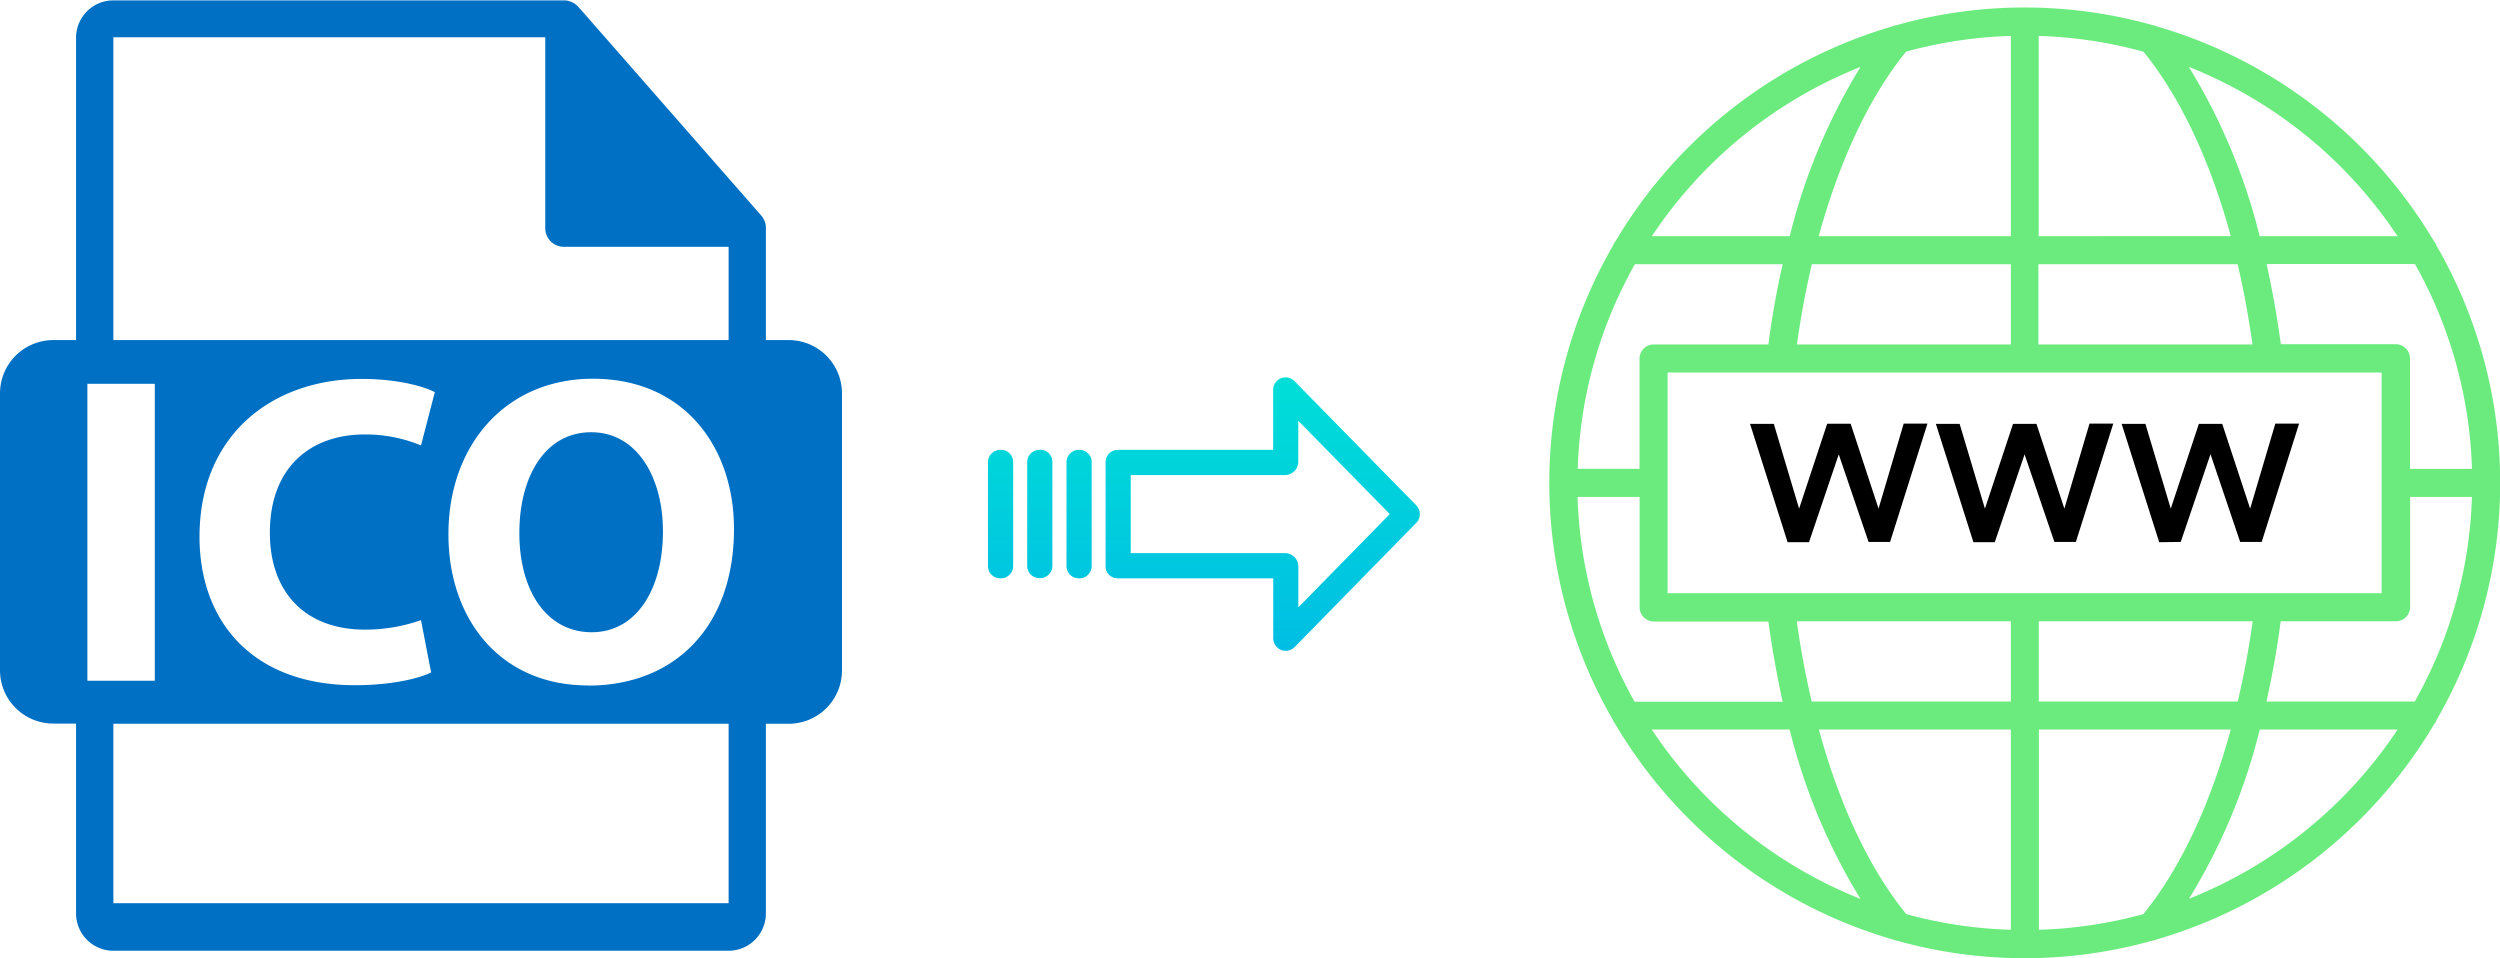 <svg xmlns="http://www.w3.org/2000/svg" xmlns:xlink="http://www.w3.org/1999/xlink" viewBox="0 0 525.9 201.57"><defs><style>.cls-1{fill:#6beb7d;}.cls-2{fill:#0070c4;}.cls-3{fill:url(#linear-gradient);}.cls-4{fill:url(#linear-gradient-2);}.cls-5{fill:url(#linear-gradient-3);}.cls-6{fill:url(#linear-gradient-4);}</style><linearGradient id="linear-gradient" x1="265.62" y1="135.73" x2="265.62" y2="16.53" gradientTransform="matrix(1, 0, 0, -1, 0, 185.04)" gradientUnits="userSpaceOnUse"><stop offset="0" stop-color="#00efd1"/><stop offset="1" stop-color="#00acea"/></linearGradient><linearGradient id="linear-gradient-2" x1="226.97" y1="135.73" x2="226.97" y2="16.53" xlink:href="#linear-gradient"/><linearGradient id="linear-gradient-3" x1="218.72" y1="135.73" x2="218.72" y2="16.53" xlink:href="#linear-gradient"/><linearGradient id="linear-gradient-4" x1="210.48" y1="135.73" x2="210.48" y2="16.53" xlink:href="#linear-gradient"/></defs><title>ico to webp</title><g id="Layer_2" data-name="Layer 2"><g id="Layer_5_Image" data-name="Layer 5 Image"><path class="cls-1" d="M512,152.42a2.57,2.57,0,0,0,.53-.92,99.64,99.64,0,0,0,0-99.85,2.57,2.57,0,0,0-.53-.92A100.42,100.42,0,0,0,453.69,5.54a3,3,0,0,0-.78-.23,99.49,99.49,0,0,0-54,0,2.84,2.84,0,0,0-.77.22,100.41,100.41,0,0,0-58.29,45.2,2.91,2.91,0,0,0-.53.92,99.64,99.64,0,0,0,0,99.85,2.91,2.91,0,0,0,.53.92,100.45,100.45,0,0,0,58.23,45.19,3.26,3.26,0,0,0,.81.23,99.57,99.57,0,0,0,54,0,3.17,3.17,0,0,0,.85-.24A100.42,100.42,0,0,0,512,152.42Zm-83.1,43.17V153.47h40.36c-4.39,16.05-10.71,29.39-18.38,38.82A93.41,93.41,0,0,1,428.86,195.59ZM401,192.29c-7.68-9.43-14-22.76-18.38-38.82H423v42.12A93.41,93.41,0,0,1,401,192.29Zm-69.09-87.76h13v23.21a3,3,0,0,0,2.95,3H372c.79,5.78,1.8,11.43,3,16.88H343.86a93.59,93.59,0,0,1-12-43Zm12-48.95H375c-1.24,5.45-2.25,11.1-3,16.88H347.84a3,3,0,0,0-2.95,3V98.62h-13a93.59,93.59,0,0,1,12-43ZM423,7.56V49.68H382.59c4.39-16,10.7-29.39,18.38-38.82a93.41,93.41,0,0,1,22-3.3Zm27.89,3.3c7.67,9.43,14,22.76,18.38,38.82H428.86V7.56A93.41,93.41,0,0,1,450.84,10.86Zm69.08,87.77h-13V75.41a3,3,0,0,0-3-3H479.8c-.78-5.78-1.8-11.42-3-16.88H508a93.46,93.46,0,0,1,12,43Zm-12,48.94H476.76c1.24-5.45,2.26-11.1,3-16.88H504a3,3,0,0,0,3-3V104.53h13a93.46,93.46,0,0,1-12,43Zm-79.09,0V130.69h45c-.81,5.79-1.86,11.44-3.15,16.88ZM350.8,124.78V78.37H501v46.41Zm123-52.32h-45V55.58H470.7C472,61,473,66.67,473.84,72.46ZM423,55.58V72.46H378c.81-5.79,1.86-11.44,3.14-16.88Zm-45,75.11h45v16.88H381.11c-1.28-5.44-2.33-11.09-3.14-16.88Zm82.46,58.4a125,125,0,0,0,14.9-35.62h29a94.57,94.57,0,0,1-43.92,35.61ZM504.34,49.68h-29a125.34,125.34,0,0,0-14.91-35.62,94.65,94.65,0,0,1,43.92,35.62ZM391.39,14.06a125,125,0,0,0-14.9,35.62h-29a94.6,94.6,0,0,1,43.91-35.61ZM347.47,153.47h29a125.32,125.32,0,0,0,14.9,35.62A94.68,94.68,0,0,1,347.47,153.47Z"/><path d="M395.17,107,389.3,89.13h-4.93L378.46,107l-5.32-17.83h-5l7.9,24.89h4.5l6.26-18.48L393.07,114h4.53l7.86-24.89h-5Z"/><path d="M432.16,114h4.52l7.87-24.89h-5L434.26,107l-5.87-17.83h-4.93L417.55,107l-5.32-17.83h-5l7.9,24.89h4.49l6.27-18.48Z"/><path d="M458.74,114,465,95.54,471.24,114h4.53l7.87-24.89h-5L473.34,107l-5.87-17.83h-4.92L456.64,107l-5.33-17.83h-5l7.9,24.89Z"/></g><g id="Layer_2-2" data-name="Layer 2"><path class="cls-2" d="M124.36,90.92c-9.55,0-15.11,9.08-15.11,21.23S115,133,124.46,133s15-9.08,15-21.22C139.47,100.56,134.1,90.92,124.36,90.92Z"/><path class="cls-2" d="M165.91,71.54h-4.8V48.37a3.27,3.27,0,0,0,0-.44,3.92,3.92,0,0,0-.93-2.54l-38.56-44s0,0,0,0a3.8,3.8,0,0,0-.79-.65,2.07,2.07,0,0,0-.25-.15,3.8,3.8,0,0,0-.78-.33l-.21-.07a3.82,3.82,0,0,0-.9-.11H23.85A7.85,7.85,0,0,0,16,7.84v63.7h-4.8A11.21,11.21,0,0,0,0,82.75V141a11.21,11.21,0,0,0,11.21,11.21H16v39.91A7.85,7.85,0,0,0,23.86,200H153.27a7.85,7.85,0,0,0,7.84-7.84V152.25h4.8A11.21,11.21,0,0,0,177.12,141V82.75A11.21,11.21,0,0,0,165.91,71.54ZM23.85,7.84H114.7V48a3.92,3.92,0,0,0,3.92,3.92h34.65V71.54H23.85ZM76.79,132.45a35.36,35.36,0,0,0,11.77-2l2.13,11c-2.59,1.3-8.43,2.69-16,2.69-21.6,0-32.72-13.44-32.72-31.24,0-21.32,15.2-33.19,34.11-33.19,7.32,0,12.88,1.48,15.39,2.78L88.56,93.7A30.6,30.6,0,0,0,76.7,91.39c-11.22,0-19.93,6.76-19.93,20.67C56.77,124.57,64.18,132.45,76.79,132.45ZM18.38,143.2V80.73H32.56V143.2ZM153.27,190H23.85V152.25H153.27V190Zm-29.56-45.81c-18.54,0-29.38-14-29.38-31.8,0-18.72,12-32.72,30.4-32.72,19.19,0,29.67,14.37,29.67,31.61C154.4,131.79,142,144.22,123.71,144.22Z"/></g><g id="Layer_3" data-name="Layer 3"><path class="cls-3" d="M272.32,80.18a2.62,2.62,0,0,0-4.5,1.85v12.6h-32.6a2.59,2.59,0,0,0-2.65,2.54v0l0,22a2.43,2.43,0,0,0,.78,1.79,2.56,2.56,0,0,0,1.87.7h32.62v12.59a2.65,2.65,0,0,0,1.63,2.46,2.57,2.57,0,0,0,1,.19,2.6,2.6,0,0,0,1.88-.79L297.92,110a2.65,2.65,0,0,0,0-3.71Zm.8,47.58v-8.62a2.8,2.8,0,0,0-2.7-2.78H237.86V99.93h32.55a2.8,2.8,0,0,0,2.7-2.78V88.52l19.24,19.62Z"/><path class="cls-4" d="M227,94.63h0a2.6,2.6,0,0,0-2.65,2.54V119.1a2.57,2.57,0,0,0,2.58,2.56H227a2.6,2.6,0,0,0,2.65-2.54V97.18A2.56,2.56,0,0,0,227,94.63Z"/><path class="cls-5" d="M218.73,94.63h0a2.59,2.59,0,0,0-2.65,2.54v0l0,21.89a2.58,2.58,0,0,0,2.59,2.56h.06a2.59,2.59,0,0,0,2.65-2.54v-.05l0-21.89a2.57,2.57,0,0,0-2.59-2.55Z"/><path class="cls-6" d="M210.48,94.63h0a2.6,2.6,0,0,0-2.65,2.54V119.1a2.57,2.57,0,0,0,2.58,2.56h.07a2.6,2.6,0,0,0,2.65-2.54V97.18a2.55,2.55,0,0,0-2.58-2.55Z"/></g></g></svg>